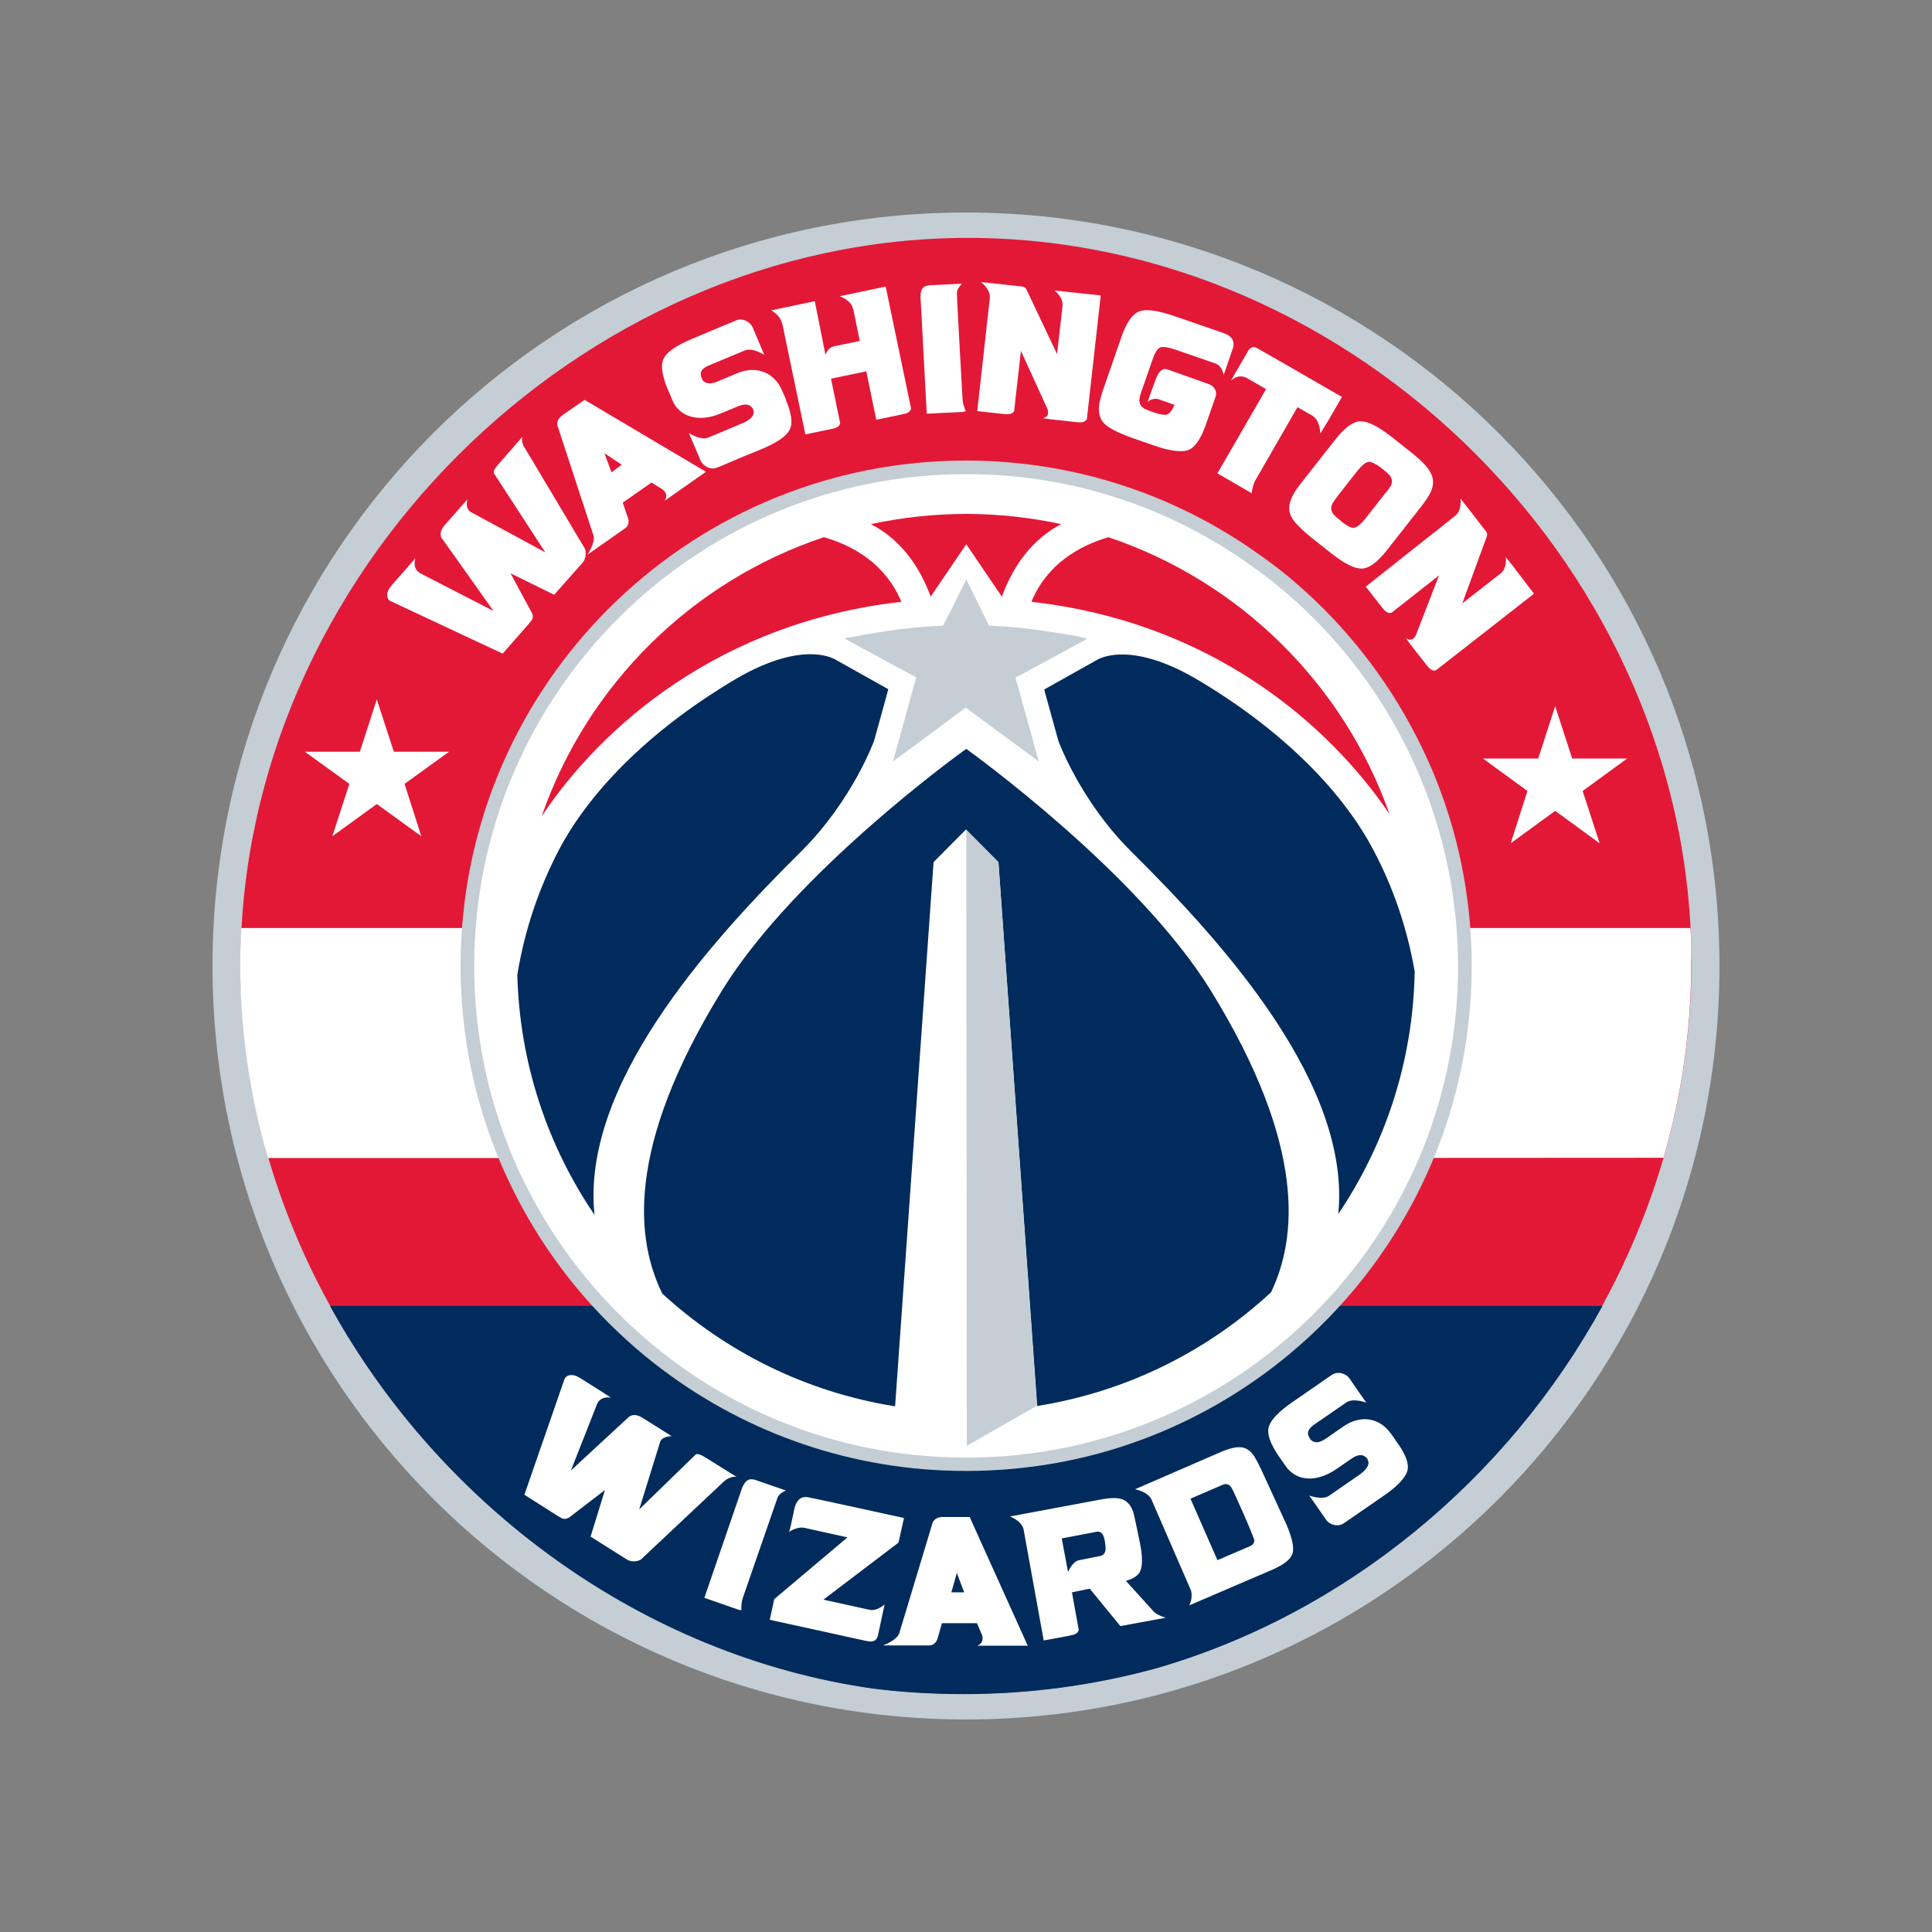 <svg width="100" height="100" viewBox="0 0 100 100" fill="none" xmlns="http://www.w3.org/2000/svg">
<rect x="0" y="0" width="100" height="100" fill="#808080" stroke="none"/>
<g clip-path="url(#clip0_292_1668)">
<path d="M50 11C28.455 11 11 28.455 11 50C11 71.545 28.455 89 50 89C71.531 89 89 71.545 89 50C89 28.455 71.531 11 50 11Z" fill="#C4CED4"/>
<path d="M87.551 49.851C87.551 29.674 70.285 12.313 50.108 12.313C29.931 12.313 12.449 29.769 12.449 49.946C12.449 68.471 27.182 84.816 45.193 87.388C46.709 87.578 48.266 87.673 49.837 87.673H49.864H49.891H49.905C53.318 87.673 56.622 87.212 59.777 86.359C75.499 81.85 87.551 66.724 87.551 49.851Z" fill="#E31837"/>
<path d="M87.497 48.036H12.49C12.449 48.673 12.435 49.323 12.435 49.973C12.435 53.399 12.937 56.73 13.871 59.939C22.7 59.939 77.124 59.939 86.102 59.926C87.037 56.703 87.537 53.331 87.537 49.878C87.551 49.268 87.537 48.645 87.497 48.036Z" fill="white"/>
<path d="M45.193 87.402C46.709 87.592 48.267 87.687 49.837 87.687H49.864H49.892H49.905C53.318 87.687 56.622 87.226 59.777 86.373C69.635 83.543 78.045 76.555 82.947 67.591H17.08C22.808 77.991 33.276 85.71 45.193 87.402Z" fill="#002B5C"/>
<path d="M49.824 20.709C49.824 20.709 49.526 15.414 49.526 15.171C49.526 14.927 49.797 14.683 49.797 14.683C49.607 14.683 48.876 14.737 48.104 14.764C47.914 14.805 47.576 14.805 47.657 15.577L47.968 21.413L49.851 21.319L49.986 21.278C50 21.278 49.864 21.061 49.824 20.709Z" fill="white"/>
<path d="M68.769 21.739L69.459 20.547L66.67 18.936C66.67 18.936 66.656 18.922 66.643 18.922L65.058 18.015C64.828 17.879 64.665 18.055 64.611 18.15C64.557 18.245 63.975 19.247 63.975 19.247L63.718 19.694C63.718 19.694 64.097 19.315 64.544 19.572L65.532 20.141L63.013 24.501L64.787 25.53C64.787 25.53 64.801 25.246 64.95 24.907C64.95 24.907 66.345 22.483 67.157 21.075L67.915 21.508C68.349 21.766 68.335 22.443 68.335 22.443L68.769 21.739Z" fill="white"/>
<path d="M63.338 17.242L60.752 16.349C59.912 16.064 59.316 15.983 58.965 16.119C58.612 16.254 58.315 16.687 58.057 17.405L57.109 20.14C57.001 20.465 56.92 20.736 56.893 20.953C56.838 21.373 56.933 21.711 57.177 21.942C57.421 22.172 57.881 22.402 58.545 22.646L59.709 23.052C60.549 23.35 61.158 23.418 61.497 23.296C61.849 23.16 62.147 22.727 62.404 22.009C62.404 22.009 62.851 20.723 62.919 20.533C63.027 20.181 62.756 19.951 62.607 19.897L60.441 19.125C60.183 19.03 60.021 19.233 59.926 19.396C59.831 19.558 59.506 20.506 59.506 20.506L59.398 20.804C59.398 20.804 59.642 20.56 59.98 20.669L60.793 20.953C60.671 21.251 60.535 21.413 60.4 21.454C60.278 21.495 60.007 21.454 59.601 21.305C59.601 21.305 59.316 21.197 59.235 21.156C59.046 21.034 58.951 20.872 58.978 20.655C58.992 20.533 59.032 20.371 59.113 20.168L59.642 18.651C59.777 18.245 59.926 18.014 60.075 17.974C60.224 17.933 60.495 17.974 60.914 18.123L62.905 18.813C63.271 18.935 63.338 19.409 63.338 19.409L63.474 19.017L63.826 17.987C63.921 17.567 63.677 17.364 63.338 17.242Z" fill="white"/>
<path d="M43.459 15.333C43.459 15.333 44.055 15.523 44.15 15.983L44.163 15.997L44.502 17.649L43.188 17.919C42.809 18.001 42.728 18.38 42.728 18.38L42.173 15.59L39.911 16.064C39.911 16.064 40.372 16.281 40.48 16.741L40.493 16.755L41.685 22.483L42.999 22.212C43.256 22.158 43.446 22.104 43.486 21.901L43.012 19.599L44.84 19.22L45.355 21.725L46.669 21.454C46.926 21.4 47.115 21.346 47.156 21.142L45.843 14.832L43.459 15.333Z" fill="white"/>
<path d="M74.023 25.53C74.212 25.151 74.226 24.799 74.05 24.474C73.915 24.189 73.562 23.824 72.994 23.377L72.019 22.605C71.328 22.063 70.786 21.793 70.407 21.806C70.028 21.82 69.608 22.131 69.134 22.727L67.347 25.002C67.13 25.273 66.981 25.503 66.886 25.706C66.697 26.085 66.683 26.437 66.832 26.735C66.981 27.033 67.347 27.399 67.902 27.846L68.877 28.618C69.581 29.173 70.123 29.444 70.489 29.43C70.868 29.417 71.287 29.105 71.761 28.509L73.549 26.234C73.766 25.95 73.928 25.72 74.023 25.53ZM71.68 25.557L70.692 26.817C70.421 27.155 70.204 27.331 70.028 27.318C69.893 27.318 69.662 27.182 69.324 26.911L69.473 27.02C69.243 26.83 69.094 26.708 69.04 26.64C68.891 26.465 68.864 26.275 68.958 26.085C69.012 25.977 69.107 25.842 69.243 25.666L70.231 24.406C70.502 24.068 70.705 23.905 70.868 23.905C71.03 23.919 71.274 24.041 71.612 24.311L71.477 24.203C71.707 24.393 71.856 24.515 71.91 24.582C72.059 24.758 72.086 24.948 71.992 25.137C71.924 25.246 71.829 25.395 71.68 25.557Z" fill="white"/>
<path d="M40.399 20.046C39.965 19.22 39.072 18.936 38.164 19.315L37.135 19.748C36.77 19.897 36.512 19.87 36.363 19.667C36.363 19.653 36.323 19.572 36.309 19.558C36.269 19.41 36.147 19.139 36.702 18.909L38.557 18.137C38.95 17.974 39.559 18.367 39.559 18.367C39.559 18.367 39.194 17.5 38.963 16.959C38.828 16.647 38.435 16.444 38.11 16.579L35.849 17.527C35.036 17.866 34.535 18.204 34.359 18.543C34.183 18.868 34.251 19.396 34.549 20.114L34.806 20.723C34.847 20.818 34.887 20.899 34.941 20.98C35.145 21.278 35.443 21.481 35.808 21.576C36.255 21.684 36.77 21.63 37.338 21.387L38.219 21.021C38.557 20.886 38.801 20.913 38.95 21.129C38.99 21.183 39.004 21.251 39.004 21.319C39.004 21.319 39.099 21.63 38.408 21.915L36.634 22.66C36.242 22.795 35.659 22.416 35.659 22.416C35.659 22.416 36.025 23.282 36.255 23.824C36.39 24.136 36.783 24.339 37.108 24.203L37.284 24.136L38.503 23.621L39.397 23.255C40.209 22.917 40.71 22.578 40.873 22.24C41.049 21.901 40.968 21.427 40.683 20.709C40.71 20.723 40.48 20.195 40.399 20.046Z" fill="white"/>
<path d="M78.261 29.24L77.936 28.834C77.936 28.834 78.031 29.416 77.652 29.701L77.665 29.687L75.688 31.231L76.961 27.751C76.988 27.669 76.975 27.575 76.907 27.494C76.758 27.304 75.932 26.234 75.932 26.234L75.594 25.801C75.594 25.801 75.688 26.424 75.309 26.708L70.692 30.364L71.518 31.421C71.68 31.624 71.816 31.773 72.019 31.718C72.019 31.718 73.183 30.811 74.483 29.782L73.305 32.829C73.102 33.316 72.763 33.019 72.763 33.019L72.994 33.343L73.82 34.4C73.982 34.603 74.118 34.752 74.321 34.698L79.399 30.73L78.261 29.24Z" fill="white"/>
<path d="M55.092 15.09L54.577 15.035C54.577 15.035 55.051 15.374 54.997 15.848V15.834L54.712 18.326L53.128 14.981C53.087 14.9 53.02 14.846 52.911 14.832C52.681 14.805 51.327 14.656 51.327 14.656L50.772 14.602C50.772 14.602 51.286 14.968 51.232 15.442L50.582 21.278L51.923 21.427C52.18 21.454 52.383 21.454 52.492 21.278C52.492 21.278 52.654 19.802 52.844 18.163L54.198 21.129C54.401 21.617 53.968 21.644 53.968 21.644L54.36 21.698L55.687 21.847C55.945 21.874 56.148 21.874 56.256 21.698L56.974 15.293L55.092 15.09Z" fill="white"/>
<path d="M27.033 22.605L26.843 22.835L25.801 24.027C25.801 24.04 25.801 24.04 25.787 24.04C25.652 24.203 25.544 24.338 25.557 24.487L28.225 28.59L24.474 26.559C24 26.37 24.203 25.841 24.203 25.841L23.824 26.261L23.052 27.141C23.052 27.141 23.052 27.155 23.038 27.155C22.849 27.372 22.74 27.602 22.849 27.832L25.544 31.624L21.779 29.687C21.291 29.43 21.508 28.888 21.508 28.888L21.115 29.335L20.235 30.337C20.235 30.337 20.235 30.351 20.222 30.364C20.018 30.595 19.964 30.92 20.168 31.082C20.195 31.109 20.181 31.096 20.181 31.096L26.017 33.831L27.385 32.274C27.575 32.057 27.629 31.949 27.534 31.732L26.424 29.674L28.685 30.784L30.148 29.132C30.324 28.929 30.351 28.631 30.283 28.414L27.182 23.214C26.952 22.903 27.033 22.605 27.033 22.605Z" fill="white"/>
<path d="M30.256 20.696L29.145 21.468C28.929 21.63 28.82 21.779 28.848 22.009L30.716 27.71C30.838 28.062 30.405 28.712 30.405 28.712L32.355 27.345C32.531 27.223 32.572 27.02 32.504 26.817L32.233 26.018L33.723 24.975L34.305 25.341C34.643 25.611 34.4 25.923 34.4 25.923L36.539 24.42L30.256 20.696ZM31.651 24.447L31.285 23.458L32.179 24.054L31.651 24.447Z" fill="white"/>
<path d="M19.504 36.201L20.384 38.91H23.241L20.939 40.575L21.806 43.283L19.504 41.618L17.202 43.283L18.082 40.575L15.78 38.91H18.624L19.504 36.201Z" fill="white"/>
<path d="M80.496 36.553L79.616 39.262H76.758L79.06 40.941L78.194 43.649L80.496 41.97L82.798 43.649L81.918 40.941L84.22 39.262H81.376L80.496 36.553Z" fill="white"/>
<path d="M50.19 78.519H48.835C48.565 78.519 48.402 78.586 48.28 78.789L46.547 84.531C46.438 84.897 45.707 85.168 45.707 85.168H48.091C48.307 85.168 48.456 85.019 48.524 84.829L48.754 84.016H50.569L50.84 84.653C50.948 85.073 50.582 85.181 50.582 85.181H53.196L50.19 78.519ZM49.242 82.419L49.526 81.416L49.905 82.419H49.242Z" fill="white"/>
<path d="M59.709 83.407L58.274 81.823C58.612 81.742 58.87 81.566 58.978 81.403C59.141 81.132 59.154 80.618 59.005 79.873C59.005 79.873 58.734 78.546 58.68 78.343C58.572 77.95 58.355 77.706 58.111 77.612C57.868 77.517 57.502 77.517 56.987 77.612L52.275 78.492C52.275 78.492 52.871 78.709 52.979 79.155L54.022 84.911L55.335 84.667C55.593 84.613 55.782 84.572 55.836 84.369L55.484 82.419L56.405 82.229L57.989 84.166L60.346 83.733C60.332 83.733 59.926 83.624 59.709 83.407ZM57.136 79.562C57.191 79.697 57.258 80.184 57.204 80.306C57.163 80.428 57.082 80.51 56.947 80.537L55.863 80.753C55.62 80.794 55.43 81.051 55.281 81.363L54.956 79.629L56.717 79.291C56.92 79.237 57.055 79.331 57.136 79.562Z" fill="white"/>
<path d="M64.991 75.499C64.801 75.134 64.53 74.944 64.273 74.917C64.016 74.876 63.65 74.957 63.176 75.161L58.748 77.084C58.748 77.084 59.371 77.192 59.587 77.585L61.646 82.324C61.741 82.663 61.605 83.028 61.551 83.096L65.871 81.241C66.453 80.984 66.805 80.713 66.9 80.415C66.995 80.117 66.886 79.616 66.588 78.912L65.302 76.109C65.153 75.797 65.099 75.689 64.991 75.499ZM63.758 77.029C63.84 77.151 64.936 79.602 64.923 79.738C64.909 79.873 64.842 79.968 64.72 80.022L63.014 80.753L62.011 78.465C61.944 78.316 61.795 77.964 61.619 77.571L63.284 76.853C63.474 76.772 63.636 76.826 63.758 77.029Z" fill="white"/>
<path d="M46.506 79.846L46.791 78.573C46.791 78.573 41.861 77.49 41.794 77.49C41.387 77.449 41.238 77.706 41.13 78.031L40.941 78.925L40.846 79.291C40.846 79.291 41.211 79.02 41.604 79.074L43.865 79.575L40.074 82.771L39.844 83.841L44.786 84.924C45.098 84.992 45.328 85.005 45.436 84.68L45.788 83.042C45.788 83.042 45.423 83.394 45.017 83.326L42.62 82.798L46.506 79.846Z" fill="white"/>
<path d="M38.435 82.744C38.435 82.744 40.169 77.734 40.25 77.504C40.345 77.273 40.683 77.151 40.683 77.151C40.507 77.084 39.816 76.854 39.085 76.596C38.896 76.556 38.584 76.447 38.354 77.179L36.458 82.704L38.246 83.326L38.381 83.34C38.381 83.34 38.34 83.096 38.435 82.744Z" fill="white"/>
<path d="M38.124 76.433L37.867 76.285L36.526 75.445C36.512 75.445 36.512 75.445 36.499 75.431C36.323 75.323 36.16 75.242 36.025 75.269L33.086 78.126L34.156 74.673C34.224 74.335 34.766 74.335 34.766 74.335L34.292 74.037L33.303 73.414C33.289 73.414 33.289 73.414 33.276 73.4C33.032 73.238 32.788 73.183 32.572 73.319L29.552 76.109L30.879 72.737C31.055 72.209 31.624 72.344 31.624 72.344L31.123 72.019L29.985 71.301C29.985 71.301 29.972 71.301 29.958 71.288C29.701 71.125 29.362 71.125 29.241 71.342C29.227 71.369 29.227 71.355 29.227 71.355L27.142 77.368L28.889 78.478C29.132 78.627 29.241 78.668 29.457 78.546L31.312 77.124L30.568 79.535L32.436 80.713C32.667 80.862 32.965 80.835 33.168 80.726L37.501 76.65C37.826 76.393 38.124 76.433 38.124 76.433Z" fill="white"/>
<path d="M71.883 74.064C71.287 73.346 70.353 73.265 69.554 73.82L68.633 74.456C68.308 74.686 68.051 74.714 67.861 74.537C67.861 74.537 67.794 74.456 67.794 74.443C67.712 74.307 67.55 74.064 68.037 73.725L69.689 72.588C70.042 72.344 70.719 72.601 70.719 72.601C70.719 72.601 70.177 71.829 69.852 71.355C69.662 71.071 69.229 70.963 68.931 71.166L66.913 72.561C66.182 73.061 65.776 73.495 65.668 73.861C65.573 74.226 65.749 74.727 66.182 75.364L66.561 75.905C66.616 75.987 66.683 76.068 66.751 76.122C67.022 76.379 67.347 76.515 67.726 76.528C68.186 76.542 68.674 76.379 69.189 76.027L69.974 75.486C70.272 75.282 70.529 75.255 70.719 75.445C70.773 75.499 70.8 75.553 70.814 75.621C70.814 75.621 70.976 75.905 70.353 76.339L68.769 77.436C68.403 77.652 67.767 77.408 67.767 77.408C67.767 77.408 68.308 78.18 68.633 78.654C68.823 78.939 69.256 79.047 69.554 78.844L69.717 78.736L70.814 77.977L71.599 77.436C72.33 76.934 72.736 76.501 72.845 76.135C72.939 75.77 72.777 75.309 72.33 74.686C72.317 74.659 71.992 74.186 71.883 74.064Z" fill="white"/>
<path d="M73.007 37.542C71.396 34.576 69.243 31.963 66.656 29.823C66.169 29.417 65.668 29.051 65.153 28.686C60.888 25.639 55.674 23.851 50.041 23.838H50C36.025 23.838 24.596 34.807 23.878 48.606C23.851 49.053 23.838 49.499 23.838 49.946V49.987C23.838 53.589 24.569 57.029 25.896 60.157C26.058 60.549 26.235 60.928 26.424 61.321C27.887 64.368 29.931 67.09 32.41 69.338C33.032 69.907 33.669 70.435 34.346 70.936C38.706 74.199 44.123 76.136 49.987 76.136H50H50.014C53.169 76.136 56.202 75.581 59.005 74.551C69.013 70.882 76.163 61.281 76.176 50.014V50C76.176 46.398 75.445 42.959 74.118 39.831C73.779 39.045 73.414 38.287 73.007 37.542Z" fill="#C4CED4"/>
<path d="M73.454 40.101C73.129 39.343 72.777 38.598 72.385 37.88C70.814 34.996 68.715 32.45 66.21 30.378C65.736 29.986 65.248 29.62 64.747 29.268C60.603 26.302 55.525 24.542 50.041 24.542H50C36.404 24.542 25.287 35.213 24.582 48.646C24.555 49.08 24.542 49.513 24.542 49.96V50C24.542 53.508 25.26 56.852 26.546 59.899C26.709 60.279 26.871 60.658 27.061 61.023C28.483 63.989 30.473 66.629 32.883 68.823C33.479 69.365 34.116 69.893 34.766 70.38C39.004 73.563 44.272 75.445 49.987 75.445H50H50.014C53.088 75.445 56.026 74.903 58.762 73.901C68.498 70.34 75.459 60.996 75.472 50.014V50C75.459 46.48 74.741 43.135 73.454 40.101Z" fill="white"/>
<path d="M45.247 38.328L45.843 36.174L45.978 35.673L43.27 34.157C43.27 34.157 41.685 33.06 38.151 35.105C34.007 37.542 30.649 40.697 28.902 44.042C27.941 45.897 27.169 48.037 26.776 50.461C26.898 55.051 28.347 59.317 30.771 62.879C30.08 56.257 36.485 48.998 41.482 44.056C44.136 41.415 45.247 38.328 45.247 38.328Z" fill="#002B5C"/>
<path d="M61.876 35.118C58.342 33.073 56.757 34.17 56.757 34.17L54.049 35.687L54.184 36.188L54.78 38.341C54.78 38.341 55.891 41.428 58.545 44.069C63.542 49.011 69.92 56.229 69.27 62.837C71.694 59.235 73.143 54.929 73.224 50.284C72.818 47.942 72.073 45.87 71.125 44.069C69.378 40.71 66.02 37.555 61.876 35.118Z" fill="#002B5C"/>
<path d="M53.386 31.15C62.675 32.193 68.769 37.474 71.924 42.146C69.554 35.402 64.151 30.08 57.367 27.805C55.864 28.252 54.198 29.186 53.386 31.15Z" fill="#E31837"/>
<path d="M46.655 31.15C45.829 29.173 44.15 28.238 42.647 27.805C35.808 30.08 30.392 35.456 28.035 42.254C31.163 37.555 37.298 32.206 46.655 31.15Z" fill="#E31837"/>
<path d="M48.172 30.879L50.014 28.171L51.855 30.879C52.6 28.862 53.765 27.738 54.929 27.128C53.345 26.79 51.706 26.6 50.014 26.6C48.321 26.6 46.669 26.79 45.071 27.128C46.263 27.738 47.427 28.862 48.172 30.879Z" fill="#E31837"/>
<path d="M50.014 38.761C49.743 38.95 41.171 45.125 37.393 51.233C32.301 59.48 32.951 64.233 34.278 66.954C37.569 69.974 41.726 72.06 46.33 72.791L48.321 44.624L49.973 42.959L50 42.932L50.027 42.959L51.679 44.624L53.684 72.764L53.656 72.777C58.301 72.046 62.486 69.947 65.79 66.887C67.09 64.165 67.699 59.412 62.648 51.233C58.856 45.125 50.285 38.964 50.014 38.761Z" fill="#002B5C"/>
<path d="M51.679 44.624L50.014 42.959L50.041 74.836L53.643 72.777L53.67 72.764L51.679 44.624Z" fill="#C4CED4"/>
<path d="M54.97 32.802C53.968 32.626 52.952 32.491 51.923 32.423L51.192 32.382L51.178 32.355L51.165 32.328L50.867 31.732L50.853 31.692L50.014 29.985L49.743 30.541L49.201 31.637L49.174 31.678L49.147 31.719L48.849 32.315L48.822 32.369V32.382L48.091 32.423C47.062 32.491 46.046 32.626 45.044 32.802C44.597 32.883 44.15 32.951 43.703 33.046L45.125 33.818L46.547 34.59L46.98 34.82L47.427 35.063L47.156 36.025L47.143 36.079L47.021 36.526L46.222 39.41L48.023 38.083L49.242 37.176L49.607 36.905L49.973 36.634V36.621L49.987 36.634L50 36.621V36.634L50.366 36.905L50.731 37.176L53.765 39.41L52.966 36.526L52.898 36.282L52.83 36.038L52.559 35.077L52.844 34.928L53.44 34.603L55.363 33.56L56.283 33.059C55.864 32.937 55.417 32.87 54.97 32.802Z" fill="#C4CED4"/>
</g>
<defs>
<clipPath id="clip0_292_1668">
<rect width="78" height="77.987" fill="white" transform="translate(11 11)"/>
</clipPath>
</defs>
</svg>
